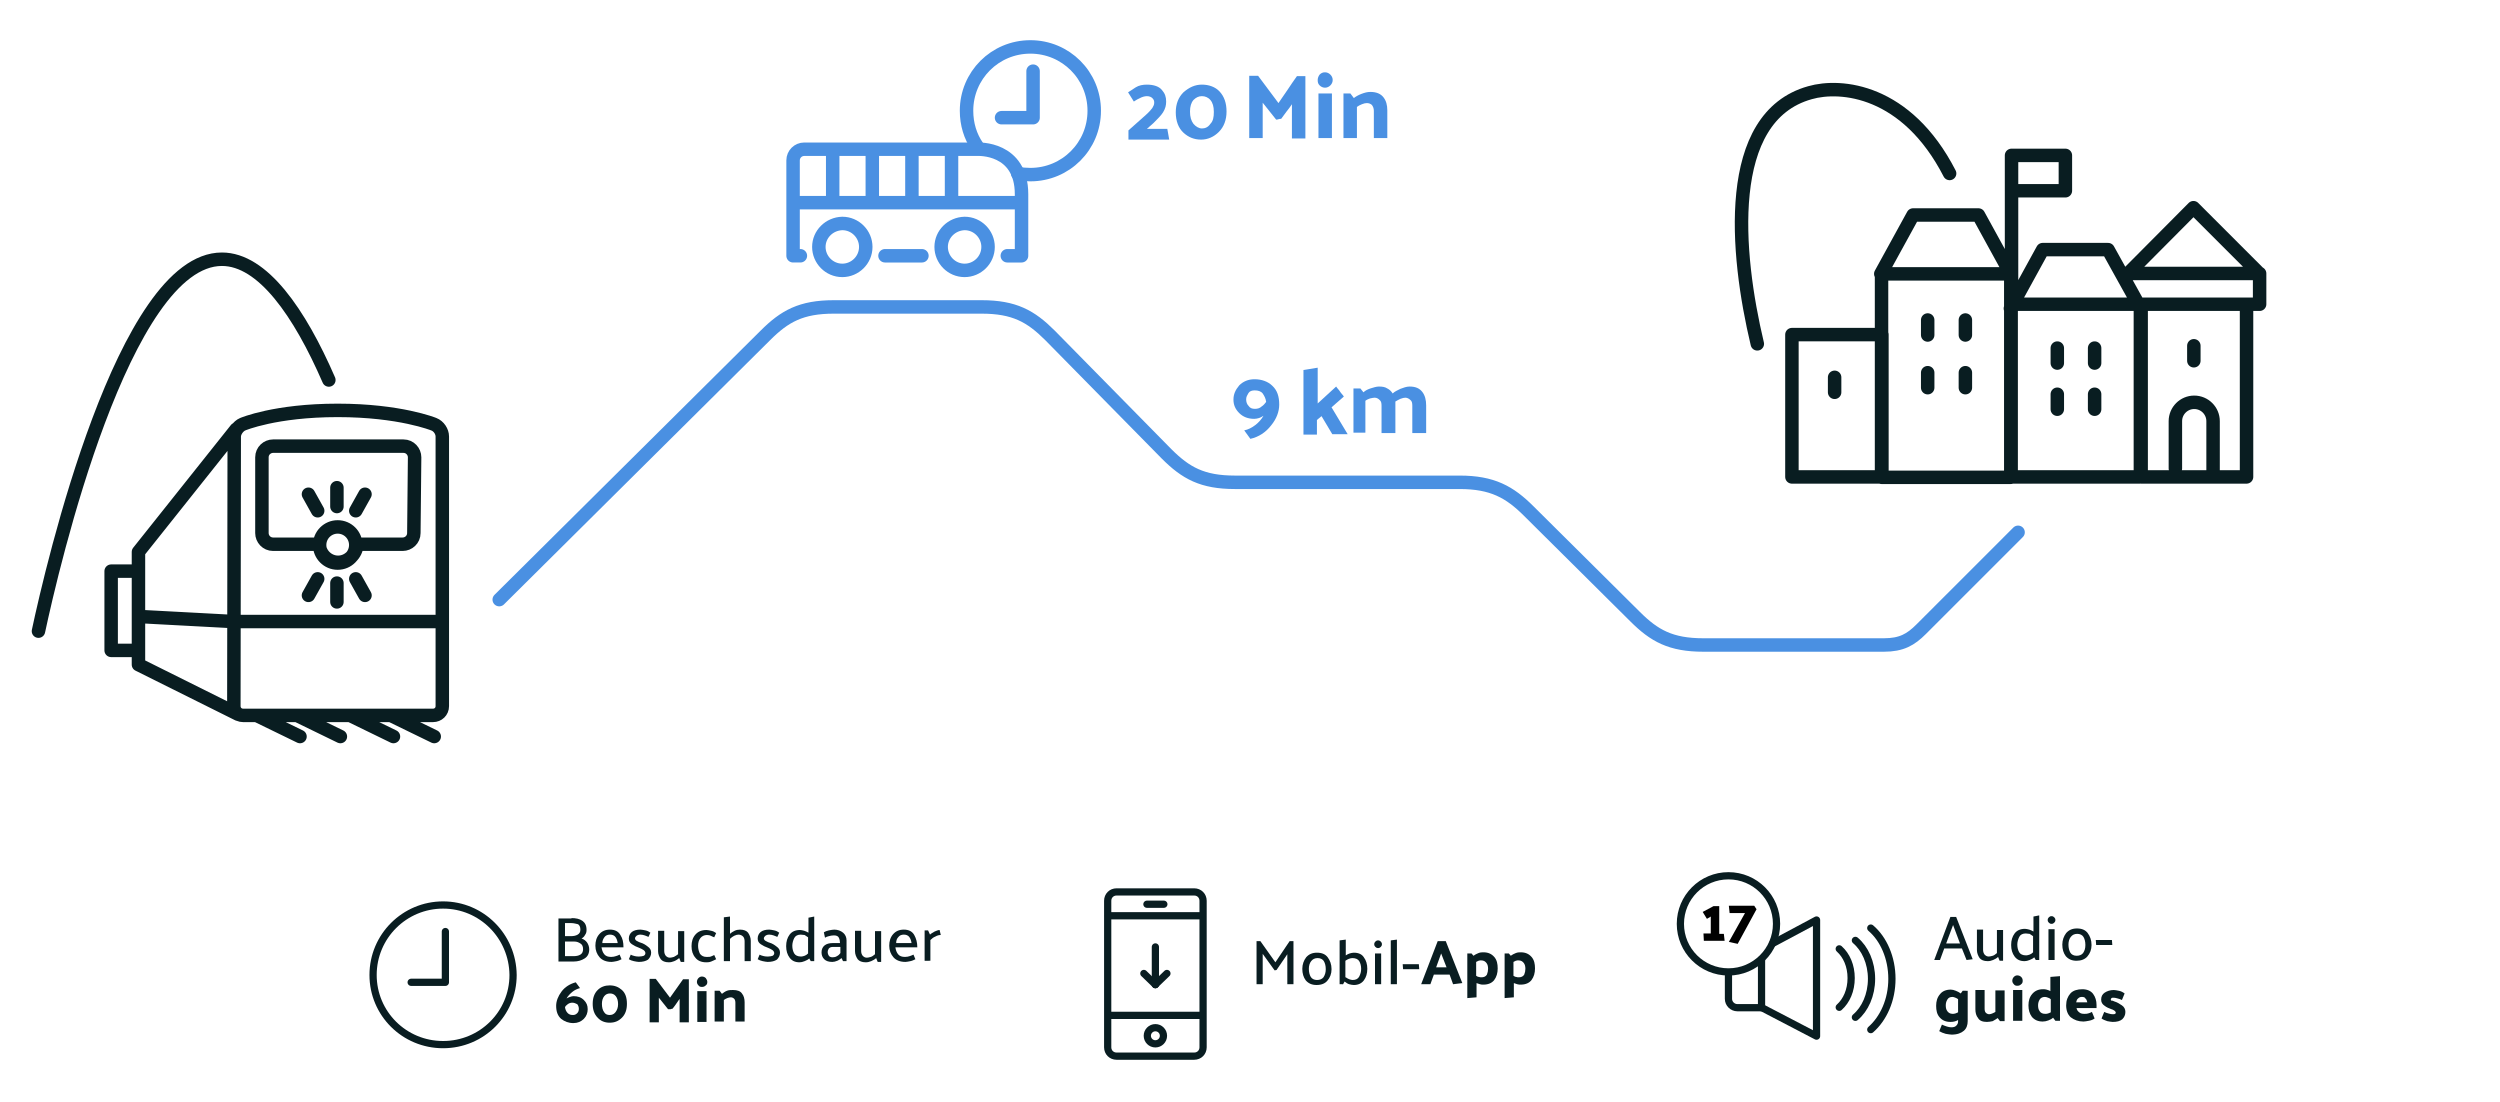 <?xml version="1.0" encoding="utf-8"?>
<!-- Generator: Adobe Illustrator 16.0.0, SVG Export Plug-In . SVG Version: 6.00 Build 0)  -->
<!DOCTYPE svg PUBLIC "-//W3C//DTD SVG 1.1//EN" "http://www.w3.org/Graphics/SVG/1.1/DTD/svg11.dtd">
<svg version="1.1" id="Layer_1" xmlns="http://www.w3.org/2000/svg" xmlns:xlink="http://www.w3.org/1999/xlink" x="0px" y="0px"
	 width="650px" height="286.5px" viewBox="585.1 1094.5 650 286.5" style="enable-background:new 585.1 1094.5 650 286.5;"
	 xml:space="preserve">
<style type="text/css">
<![CDATA[
	.st0{fill:#4A90E2;}
	.st1{fill:none;stroke:#4A90E2;stroke-width:3.5;stroke-linecap:round;stroke-linejoin:round;stroke-miterlimit:10;}
	.st2{enable-background:new    ;}
	.st3{fill:none;stroke:#4A90E2;stroke-width:3.5;stroke-linecap:round;stroke-miterlimit:10;}
	.st4{fill:none;stroke:#4A90E2;stroke-width:3;stroke-linecap:round;stroke-linejoin:round;stroke-miterlimit:10;}
	.st5{fill:none;stroke:#091D21;stroke-width:3.5;stroke-linecap:round;stroke-linejoin:round;stroke-miterlimit:10;}
	.st6{fill:none;stroke:#091D21;stroke-width:3;stroke-linecap:round;stroke-linejoin:round;stroke-miterlimit:10;}
	.st7{fill:#091D21;}
	.st8{fill:none;stroke:#4A90E2;stroke-width:3;stroke-linecap:round;stroke-miterlimit:10;}
	.st9{fill:none;stroke:#091D21;stroke-width:1.88;stroke-linecap:round;stroke-linejoin:round;stroke-miterlimit:10;}
]]>
</style>
<g>
	<g>
		<path class="st1" d="M849.7,1139.6c1,0.2,2.2,0.3,3.3,0.3c9.2,0,16.6-7.4,16.6-16.6c0-9.2-7.4-16.6-16.6-16.6
			c-9.2,0-16.6,7.4-16.6,16.6c0,3.5,1,6.7,2.8,9.3"/>
		<polyline class="st1" points="845.5,1125.1 853.7,1125.1 853.7,1113 		"/>
	</g>
</g>
<path class="st5" d="M1169.2,1218.5h-27.4v-44.9h27.4V1218.5z M1141.6,1173.6h-33.6v44.9h33.6V1173.6z M1107.9,1165.7h-33.6v52.9
	h33.6V1165.7z M1074.4,1181.5h-23.4v37h23.4V1181.5z M1139.4,1173.6h33.2v-8h-33.2 M1172.6,1165.7l-17.2-17.2l-17.1,17.2
	 M1107.9,1165.7l-8.4-15.3h-17l-8.4,15.3 M1141.3,1174l-8.1-14.6h-17l-8.4,15.3 M1155.5,1184.4v3.9 M1120,1185v3.9 M1062.1,1192.6
	v3.9 M1129.7,1185v3.9 M1120,1197v3.9 M1129.7,1197v3.9 M1086.3,1177.7v3.9 M1096.1,1177.7v3.9 M1086.3,1191.4v3.9 M1096.1,1191.4
	v3.9 M1160.5,1216.9v-12.9c0-2.7-2.2-4.9-4.9-4.9c-2.7,0-4.9,2.2-4.9,4.9v12.3 M1108.1,1174.8v-39.9 M1122.1,1134.9h-14v9.2h14
	V1134.9z M1092,1139.6c-11.2-21.8-28.3-23.3-36.3-21c-22.6,6.3-19.3,41.8-13.7,65.3"/>
<g>
	<path class="st5" d="M692.7,1233.1c0,1.7-1.4,2.9-2.9,2.9h-11.9c-0.1,2.6-2.3,4.7-4.9,4.7c-2.6,0-4.8-2.1-4.9-4.7h-12
		c-1.7,0-2.9-1.4-2.9-2.9v-19.7c0-1.7,1.4-2.9,2.9-2.9h33.9c1.7,0,2.9,1.4,2.9,2.9L692.7,1233.1L692.7,1233.1z M620.5,1243h-6.5
		v20.6h6.5 M621.1,1238v29.3l25.9,12.9 M645.8,1256.1l-24.3-1.3 M645.9,1278.1c0,1.3,1,2.4,2.4,2.4h49.4c1.3,0,2.4-1,2.4-2.4V1208
		c0-1.3-0.9-2.7-2.2-3.2c0,0-8.8-3.6-25-3.6c-16.3,0-24.7,3.6-24.7,3.6c-1.2,0.5-2.2,2-2.2,3.2L645.9,1278.1L645.9,1278.1z
		 M699.8,1256.1h-53.3 M672.9,1231.5c-2.6,0-4.7,2.1-4.7,4.7s2.1,4.7,4.7,4.7s4.7-2.1,4.7-4.7S675.5,1231.5,672.9,1231.5z
		 M672.7,1226.2v-4.9 M677.6,1227.3l2.4-4.3 M667.7,1227.3l-2.4-4.3 M672.7,1246.1v4.9 M677.6,1245l2.4,4.3 M667.7,1245l-2.4,4.3
		 M621.1,1238l25.4-31.9 M651.8,1280.5l11.3,5.5 M662.3,1280.5l11.3,5.5 M676.1,1280.5l11.3,5.5 M686.7,1280.5l11.3,5.5"/>
	<path class="st5" d="M670.6,1193.3c-7.6-17.5-17.2-31.4-27.8-31.4c-25.5,0-44.1,79.8-47.7,96.7"/>
</g>
<g>
	<path class="st0" d="M888.3,1120.9c0,1-0.2,1.8-0.8,2.8c-0.5,0.8-1.4,1.7-2.5,2.8l-1.7,1.5h5.3l0.5,2.8h-10.6v-2.4l4.5-4
		c0.8-0.7,1.4-1.4,1.7-1.8c0.3-0.5,0.5-0.9,0.5-1.4c0-0.5-0.1-0.8-0.5-1.2c-0.3-0.3-0.8-0.5-1.4-0.5c-0.6,0-1.3,0.2-2,0.6
		c-0.7,0.3-1.2,0.7-1.4,0.8l-1.5-2.4c0.5-0.3,1.2-0.8,2-1.3c0.8-0.5,1.8-0.7,2.9-0.7c1.8,0,3.2,0.5,3.9,1.4
		C888,1118.8,888.3,1119.7,888.3,1120.9z"/>
	<path class="st0" d="M897.6,1116.5c1.8,0,3.5,0.6,4.6,1.8c1.2,1.3,1.8,3,1.8,5.2c0,2.2-0.7,4-2,5.3s-2.9,2-4.6,2
		c-1.8,0-3.3-0.6-4.6-1.8s-2-3-2-5.3c0-2.2,0.7-3.9,2-5.2C894.3,1117.2,895.8,1116.5,897.6,1116.5z M897.6,1127.9
		c0.8,0,1.6-0.3,2.2-1.2c0.7-0.7,0.9-1.7,0.9-3.1s-0.3-2.4-0.9-3.1c-0.6-0.7-1.4-1-2.2-1s-1.5,0.3-2.2,1c-0.6,0.7-0.9,1.7-0.9,3
		c0,1.4,0.3,2.4,0.9,3.2C896,1127.4,896.8,1127.9,897.6,1127.9z"/>
</g>
<path class="st1" d="M815.2,1161h9.6 M791.3,1147.2h59.4 M829.8,1158.7c0,3.3,2.7,6.1,6.1,6.1c3.3,0,6.1-2.7,6.1-6.1
	c0-3.3-2.7-6.1-6.1-6.1C832.5,1152.7,829.8,1155.4,829.8,1158.7 M829.8,1158.7c0,3.3,2.7,6.1,6.1,6.1c3.3,0,6.1-2.7,6.1-6.1
	c0-3.3-2.7-6.1-6.1-6.1C832.5,1152.7,829.8,1155.4,829.8,1158.7z M798,1158.7c0,3.3,2.7,6.1,6.1,6.1c3.3,0,6.1-2.7,6.1-6.1
	c0-3.3-2.7-6.1-6.1-6.1C800.7,1152.7,798,1155.4,798,1158.7 M798,1158.7c0,3.3,2.7,6.1,6.1,6.1c3.3,0,6.1-2.7,6.1-6.1
	c0-3.3-2.7-6.1-6.1-6.1C800.7,1152.7,798,1155.4,798,1158.7z M801.6,1146.8v-13.5 M811.9,1146.8v-13.5 M822.2,1146.8v-13.5
	 M832.5,1146.8v-13.5 M847,1161h3.7v-16c0-12.3-11.4-11.7-11.4-11.7h-44.9h-0.2c-1.6,0-2.9,1.3-2.9,2.9l0,0v24.8h1.9"/>
<path class="st3" d="M1109.8,1232.9l-25.2,25.2c-2.7,2.7-5.1,4.1-9.7,4.1H1028c-8.5,0-12.8-2.4-17.8-7.4l-27.6-27.4
	c-5-5-9.5-7.5-18-7.5H964h-57.8c-8.5,0-12.8-2.4-17.8-7.4l-30.3-30.8c-5-5-9.3-7.4-17.8-7.4h-38.4c-8.5,0-12.8,2.4-17.8,7.4
	l-69.2,68.7"/>
<g>
	<path class="st0" d="M908.6,1206.4c1-0.2,2-0.7,2.9-1.4c0.9-0.7,1.6-1.5,2.1-2.4c-0.3,0.2-0.8,0.5-1.2,0.6
		c-0.3,0.1-0.8,0.2-1.2,0.2c-1.6,0-2.9-0.5-3.9-1.5c-1-1-1.5-2.1-1.5-3.5c0-1.4,0.5-2.5,1.5-3.7c1-1,2.3-1.6,4-1.6
		c1.8,0,3.5,0.6,4.6,1.7c1.3,1.2,1.8,2.8,1.8,4.9c0,1.8-0.7,3.7-2.1,5.4c-1.4,1.8-3.2,3-5.4,3.5L908.6,1206.4z M911.4,1200.8
		c0.7,0,1.3-0.2,1.7-0.6c0.5-0.3,0.9-0.8,1.2-1.2c-0.1-0.9-0.5-1.6-0.9-2.2c-0.5-0.6-1.2-0.8-2.1-0.8c-0.7,0-1.3,0.2-1.6,0.7
		c-0.3,0.5-0.6,1-0.6,1.6c0,0.7,0.2,1.3,0.6,1.7C910.1,1200.6,910.6,1200.8,911.4,1200.8z"/>
	<path class="st0" d="M927.7,1190.1v9.3l4.8-4.4c0.3,0.5,0.7,0.8,1,1.3c0.3,0.5,0.7,0.8,1,1.3l-3.2,2.8c0.7,1.2,1.4,2.3,2.1,3.5
		c0.7,1.2,1.4,2.3,2.1,3.5h-4l-2.8-4.7c-0.2,0.1-0.3,0.3-0.6,0.5c-0.2,0.1-0.3,0.3-0.6,0.5v3.8H924v-16.8L927.7,1190.1z"/>
	<path class="st0" d="M951.6,1195c1.6,0,2.6,0.5,3.3,1.4c0.7,0.9,1,2.1,1,3.5v7.2h-3.6v-7.1c0-0.7-0.1-1.2-0.5-1.5
		c-0.3-0.3-0.8-0.6-1.3-0.6c-0.3,0-0.8,0.1-1.3,0.3c-0.5,0.2-0.9,0.5-1.3,0.7c0,0.1,0,0.2,0,0.5s0,0.2,0,0.5v7.2h-3.6v-7.1
		c0-0.7-0.1-1.2-0.5-1.5c-0.3-0.3-0.7-0.6-1.3-0.6c-0.3,0-0.7,0.1-1.2,0.2c-0.3,0.1-0.8,0.3-1.2,0.6v8.3H937v-11.5h1.8l0.8,1
		c0.5-0.5,1.2-0.8,1.8-1c0.7-0.2,1.5-0.5,2.2-0.5c0.9,0,1.6,0.1,2.2,0.5c0.6,0.3,1,0.7,1.4,1.3c0.5-0.5,1.2-0.8,2-1.2
		C950,1195.3,950.8,1195,951.6,1195z"/>
</g>
<g>
	<g>
		<g>
			<path class="st9" d="M1034.5,1347.4v6.8c0,1.3,1.1,2.3,2.3,2.3h6.4l14.2,7.4v-30.2l-11.4,6.1"/>
			<line class="st9" x1="1043.1" y1="1344.1" x2="1043.1" y2="1356.5"/>
		</g>
		<path class="st9" d="M1071.5,1362.2c3.3-2.9,5.5-7.7,5.5-13.2l0,0c0-5.5-2.2-10.4-5.5-13.2"/>
		<path class="st9" d="M1067.5,1359c2.5-2.1,4.2-5.8,4.2-10l0,0c0-4.2-1.7-7.9-4.2-10"/>
		<path class="st9" d="M1063.3,1356.4c1.9-1.7,3.1-4.4,3.1-7.6l0,0c0-3.2-1.2-5.9-3.1-7.6"/>
	</g>
	<circle class="st9" cx="1034.5" cy="1334.7" r="12.5"/>
	<g>
		<path d="M1028,1337.2h1.9v-4.4l-1,0.6l-1.1-1.8l2.8-1.5h1.5v7.2h1.2c0,0.3,0.1,0.6,0.1,0.9c0,0.3,0.1,0.5,0.1,0.9h-5.4
			L1028,1337.2z"/>
		<path d="M1034.6,1339.4l4.2-7.5h-4l-0.2-1.9h6.6l0.6,0.9l-4.9,9L1034.6,1339.4z"/>
	</g>
	<g>
		<g>
			<path class="st9" d="M700.3,1329.8c-10,0-18.2,8.1-18.2,18.2c0,10,8.1,18.1,18.2,18.1s18.2-8.1,18.2-18.1
				C718.4,1337.9,710.3,1329.8,700.3,1329.8z"/>
			<polyline class="st9" points="692,1349.9 700.9,1349.9 700.9,1336.7 			"/>
		</g>
	</g>
	<g>
		<path class="st9" d="M875.4,1326.4c-1.3,0-2.3,1-2.3,2.3v38.1c0,1.3,1,2.3,2.3,2.3h20.2c1.3,0,2.3-1,2.3-2.3v-38.1
			c0-1.3-1-2.3-2.3-2.3H875.4z"/>
		<line class="st9" x1="873.3" y1="1332.6" x2="897.7" y2="1332.6"/>
		<line class="st9" x1="883.3" y1="1329.6" x2="887.7" y2="1329.6"/>
		<line class="st9" x1="873.4" y1="1358.5" x2="897.6" y2="1358.5"/>
		<circle class="st9" cx="885.5" cy="1363.8" r="2.1"/>
		<g>
			<line class="st9" x1="885.5" y1="1340.7" x2="885.5" y2="1350.5"/>
			<line class="st9" x1="888.5" y1="1347.6" x2="885.5" y2="1350.5"/>
			<line class="st9" x1="882.5" y1="1347.6" x2="885.5" y2="1350.5"/>
		</g>
	</g>
	<g>
		<g class="st2">
			<path class="st7" d="M733.7,1333.2c1.1,0,2.1,0.2,2.8,0.7s1.1,1.2,1.1,2.4c0,0.5-0.1,0.9-0.4,1.3c-0.2,0.4-0.5,0.7-0.9,0.9
				c0.6,0.2,1.1,0.6,1.4,1s0.6,1.1,0.6,1.8c0,1.1-0.4,1.9-1.2,2.4c-0.8,0.5-1.7,0.8-2.9,0.8h-3.9v-11.2H733.7z M733.6,1334.5H732
				v3.4h1.5c0.7,0,1.3-0.1,1.8-0.4c0.5-0.3,0.7-0.7,0.7-1.3c0-0.7-0.2-1.1-0.6-1.4C734.9,1334.7,734.3,1334.5,733.6,1334.5z
				 M734.4,1339.3H732v3.8h2.2c0.7,0,1.3-0.1,1.8-0.4c0.5-0.3,0.7-0.8,0.7-1.4c0-0.7-0.2-1.2-0.7-1.5S735.1,1339.3,734.4,1339.3z"/>
			<path class="st7" d="M747.2,1340.8h-5.7c0.1,0.7,0.3,1.3,0.7,1.8c0.4,0.5,1,0.7,1.8,0.7c0.5,0,0.9-0.1,1.2-0.2s0.7-0.2,1-0.4
				l0.5,1.2c-0.4,0.2-0.8,0.4-1.3,0.5c-0.5,0.1-1,0.2-1.3,0.2c-1.3,0-2.4-0.4-3.1-1.2s-1.1-1.8-1.1-3c0-1.2,0.3-2.2,1-3
				c0.7-0.8,1.6-1.2,2.8-1.2c1.3,0,2.2,0.5,2.7,1.4C747,1338.5,747.2,1339.5,747.2,1340.8z M745.7,1339.7c-0.1-0.7-0.3-1.2-0.6-1.6
				c-0.3-0.4-0.8-0.6-1.4-0.6c-0.6,0-1.1,0.2-1.4,0.6s-0.6,0.9-0.6,1.6H745.7z"/>
			<path class="st7" d="M753.7,1338.1c-0.3-0.1-0.6-0.3-1-0.4c-0.3-0.1-0.7-0.2-1.1-0.2c-0.4,0-0.7,0.1-1,0.3
				c-0.2,0.2-0.4,0.4-0.4,0.7c0,0.2,0.2,0.5,0.4,0.6s0.7,0.4,1.1,0.5c0.7,0.2,1.3,0.6,1.8,1c0.6,0.4,0.9,0.9,0.9,1.6
				c0,0.7-0.3,1.3-0.8,1.8c-0.6,0.4-1.4,0.6-2.4,0.6c-0.3,0-0.8-0.1-1.3-0.2c-0.5-0.1-1-0.3-1.3-0.5l0.5-1.2
				c0.3,0.2,0.7,0.3,1.1,0.4c0.4,0.1,0.7,0.1,1.1,0.1c0.5,0,0.9-0.1,1.2-0.2c0.3-0.2,0.4-0.4,0.4-0.7c0-0.3-0.2-0.6-0.5-0.8
				c-0.3-0.2-0.7-0.4-1.2-0.6c-0.6-0.2-1.2-0.5-1.8-0.9c-0.6-0.4-0.8-0.9-0.8-1.5c0-0.7,0.3-1.3,0.8-1.7c0.5-0.4,1.3-0.6,2.2-0.6
				c0.3,0,0.8,0.1,1.3,0.2c0.5,0.1,0.9,0.3,1.3,0.6L753.7,1338.1z"/>
			<path class="st7" d="M761.7,1343.6c-0.4,0.3-0.8,0.6-1.3,0.8s-0.9,0.3-1.4,0.3c-1,0-1.7-0.3-2.1-0.8c-0.4-0.6-0.7-1.3-0.7-2.1
				v-5.3h1.6v5.2c0,0.5,0.1,0.9,0.4,1.3c0.3,0.3,0.6,0.5,1.1,0.5c0.3,0,0.6-0.1,1-0.2c0.4-0.2,0.7-0.4,1.1-0.7v-6h1.6v8h-0.9
				L761.7,1343.6z"/>
			<path class="st7" d="M768.9,1337.6c-0.7,0-1.3,0.3-1.7,0.8c-0.4,0.5-0.6,1.2-0.6,2c0,0.8,0.2,1.5,0.5,2.1
				c0.4,0.5,0.9,0.8,1.7,0.8c0.5,0,0.9,0,1.1-0.1s0.6-0.2,0.9-0.4l0.5,1.1c-0.4,0.2-0.8,0.4-1.3,0.6s-0.9,0.2-1.3,0.2
				c-1.2,0-2.2-0.4-2.8-1.2c-0.7-0.8-1-1.8-1-3c0-1.2,0.3-2.2,1-3s1.6-1.2,2.9-1.2c0.3,0,0.7,0.1,1.2,0.2c0.5,0.1,0.9,0.3,1.3,0.6
				l-0.5,1.1c-0.3-0.1-0.7-0.3-0.9-0.4S769.4,1337.6,768.9,1337.6z"/>
			<path class="st7" d="M774.9,1337.3c0.3-0.3,0.8-0.6,1.2-0.8s0.9-0.3,1.4-0.3c1,0,1.7,0.3,2.1,0.8c0.4,0.6,0.7,1.3,0.7,2.1v5.3
				h-1.6v-5.1c0-0.5-0.1-1-0.4-1.3c-0.3-0.3-0.7-0.5-1.2-0.5c-0.3,0-0.7,0.1-1.1,0.3c-0.4,0.2-0.8,0.5-1.1,0.8v5.8h-1.6V1333
				l1.6-0.2V1337.3z"/>
			<path class="st7" d="M787.2,1338.1c-0.3-0.1-0.6-0.3-1-0.4c-0.3-0.1-0.7-0.2-1.1-0.2c-0.4,0-0.7,0.1-1,0.3
				c-0.2,0.2-0.4,0.4-0.4,0.7c0,0.2,0.2,0.5,0.4,0.6s0.7,0.4,1.1,0.5c0.7,0.2,1.3,0.6,1.8,1c0.6,0.4,0.9,0.9,0.9,1.6
				c0,0.7-0.3,1.3-0.8,1.8c-0.6,0.4-1.4,0.6-2.4,0.6c-0.3,0-0.8-0.1-1.3-0.2c-0.5-0.1-1-0.3-1.3-0.5l0.5-1.2
				c0.3,0.2,0.7,0.3,1.1,0.4c0.4,0.1,0.7,0.1,1.1,0.1c0.5,0,0.9-0.1,1.2-0.2c0.3-0.2,0.4-0.4,0.4-0.7c0-0.3-0.2-0.6-0.5-0.8
				c-0.3-0.2-0.7-0.4-1.2-0.6c-0.6-0.2-1.2-0.5-1.8-0.9c-0.6-0.4-0.8-0.9-0.8-1.5c0-0.7,0.3-1.3,0.8-1.7c0.5-0.4,1.3-0.6,2.2-0.6
				c0.3,0,0.8,0.1,1.3,0.2c0.5,0.1,0.9,0.3,1.3,0.6L787.2,1338.1z"/>
			<path class="st7" d="M796.8,1332.8v11.6h-0.9l-0.4-0.7c-0.3,0.3-0.7,0.5-1.2,0.7c-0.5,0.2-0.9,0.3-1.3,0.3c-1.2,0-2-0.4-2.6-1.2
				c-0.6-0.8-0.9-1.8-0.9-3c0-1.2,0.3-2.2,0.9-3c0.6-0.8,1.5-1.2,2.7-1.2c0.3,0,0.7,0.1,1.1,0.2c0.4,0.1,0.7,0.3,1.1,0.5v-3.9
				L796.8,1332.8z M793.3,1337.5c-0.8,0-1.4,0.3-1.7,0.9c-0.3,0.6-0.5,1.3-0.5,2c0,0.8,0.2,1.5,0.5,2s0.9,0.8,1.8,0.8
				c0.3,0,0.6-0.1,0.9-0.2c0.3-0.1,0.6-0.3,0.9-0.6v-4.2c-0.3-0.2-0.6-0.4-0.9-0.6C793.9,1337.6,793.6,1337.5,793.3,1337.5z"/>
			<path class="st7" d="M799.3,1336.9c0.3-0.2,0.8-0.4,1.3-0.5c0.6-0.1,1-0.2,1.4-0.2c0.9,0,1.7,0.3,2.3,0.8c0.6,0.5,0.9,1.2,0.9,2
				v5.4h-0.9c-0.1-0.1-0.1-0.2-0.2-0.4c-0.1-0.1-0.1-0.3-0.2-0.4c-0.3,0.2-0.6,0.5-1.1,0.7s-0.9,0.3-1.3,0.3c-0.9,0-1.6-0.2-2.1-0.7
				c-0.5-0.5-0.7-1.1-0.7-1.8c0-0.8,0.3-1.4,0.8-1.8c0.5-0.4,1.2-0.6,2.1-0.6h1.9c0-0.5-0.1-1-0.3-1.4c-0.2-0.4-0.6-0.6-1.3-0.6
				c-0.5,0-0.9,0.1-1.3,0.2c-0.4,0.1-0.7,0.2-1,0.4L799.3,1336.9z M800.3,1342.1c0,0.3,0.1,0.6,0.3,0.9c0.2,0.3,0.6,0.4,1,0.4
				c0.4,0,0.8-0.1,1.1-0.3c0.4-0.2,0.7-0.5,0.9-0.8v-1.6h-1.9c-0.5,0-0.8,0.1-1.1,0.4C800.4,1341.4,800.3,1341.7,800.3,1342.1z"/>
			<path class="st7" d="M812.9,1343.6c-0.3,0.3-0.8,0.6-1.3,0.8s-0.9,0.3-1.4,0.3c-1,0-1.7-0.3-2.1-0.8c-0.4-0.6-0.7-1.3-0.7-2.1
				v-5.3h1.6v5.2c0,0.5,0.1,0.9,0.4,1.3c0.3,0.3,0.6,0.5,1.1,0.5c0.3,0,0.6-0.1,1-0.2s0.7-0.4,1.1-0.7v-6h1.6v8h-0.9L812.9,1343.6z"
				/>
			<path class="st7" d="M823.6,1340.8h-5.7c0.1,0.7,0.3,1.3,0.7,1.8s1,0.7,1.8,0.7c0.5,0,0.9-0.1,1.2-0.2c0.3-0.1,0.6-0.2,1-0.4
				l0.5,1.2c-0.4,0.2-0.8,0.4-1.3,0.5s-1,0.2-1.3,0.2c-1.3,0-2.4-0.4-3.1-1.2s-1.1-1.8-1.1-3c0-1.2,0.3-2.2,1-3
				c0.7-0.8,1.6-1.2,2.8-1.2c1.3,0,2.2,0.5,2.7,1.4C823.3,1338.5,823.6,1339.5,823.6,1340.8z M822.1,1339.7
				c-0.1-0.7-0.3-1.2-0.6-1.6c-0.3-0.4-0.8-0.6-1.4-0.6c-0.6,0-1.1,0.2-1.4,0.6c-0.4,0.4-0.6,0.9-0.6,1.6H822.1z"/>
			<path class="st7" d="M825.5,1344.4v-8h0.9l0.5,1.1c0.3-0.3,0.7-0.5,1.2-0.8c0.5-0.2,0.9-0.4,1.3-0.4l0.3,1.3
				c-0.4,0-0.9,0.1-1.4,0.4c-0.5,0.2-0.9,0.5-1.3,0.9v5.4H825.5z"/>
			<path class="st7" d="M735.9,1351.4c-0.7,0.2-1.4,0.5-2,1s-1.1,1-1.5,1.7c0.3-0.2,0.6-0.3,0.9-0.4c0.3-0.1,0.6-0.2,0.9-0.2
				c1.1,0,2,0.3,2.7,1c0.7,0.7,1,1.4,1,2.4c0,0.9-0.3,1.8-1,2.5s-1.6,1.1-2.7,1.1c-1.3,0-2.3-0.4-3.2-1.1c-0.9-0.8-1.3-1.9-1.3-3.4
				c0-1.2,0.5-2.5,1.4-3.7s2.2-2,3.7-2.4L735.9,1351.4z M733.9,1355.2c-0.4,0-0.8,0.1-1.2,0.4c-0.4,0.3-0.6,0.5-0.7,0.8
				c0.1,0.6,0.3,1.1,0.7,1.5s0.8,0.5,1.4,0.5c0.5,0,0.8-0.2,1.1-0.5c0.3-0.3,0.4-0.7,0.4-1.1c0-0.4-0.1-0.8-0.4-1.2
				C734.8,1355.4,734.4,1355.2,733.9,1355.2z"/>
			<path class="st7" d="M743.6,1350.7c1.3,0,2.3,0.4,3.2,1.2c0.9,0.8,1.3,2,1.3,3.6c0,1.5-0.4,2.7-1.3,3.6c-0.9,0.9-1.9,1.3-3.2,1.3
				c-1.2,0-2.3-0.4-3.1-1.3c-0.9-0.9-1.3-2.1-1.3-3.6c0-1.5,0.4-2.7,1.3-3.6C741.3,1351.1,742.4,1350.7,743.6,1350.7z M743.6,1358.4
				c0.6,0,1.1-0.2,1.5-0.7c0.4-0.5,0.7-1.2,0.7-2.1c0-0.9-0.2-1.6-0.6-2.1c-0.4-0.5-0.9-0.7-1.5-0.7c-0.6,0-1.1,0.2-1.5,0.7
				s-0.6,1.2-0.6,2c0,0.9,0.2,1.7,0.6,2.2C742.5,1358.2,743,1358.4,743.6,1358.4z"/>
			<path class="st7" d="M758.8,1356.9l-2.4-3v6.4H754V1349h1.6l3.7,4.9c0.6-0.8,1.1-1.6,1.7-2.4s1.1-1.6,1.7-2.4h1.5v11.2h-2.4v-6.1
				c-0.3,0.4-0.6,0.9-0.9,1.3c-0.3,0.4-0.6,0.9-1,1.3c-0.2,0-0.3,0-0.5,0.1C759.1,1356.9,759,1356.9,758.8,1356.9z"/>
			<path class="st7" d="M769,1349.8c0,0.4-0.1,0.7-0.4,0.9c-0.3,0.3-0.6,0.4-1,0.4s-0.7-0.1-0.9-0.4c-0.3-0.3-0.4-0.6-0.4-0.9
				s0.1-0.7,0.4-1c0.3-0.3,0.6-0.4,0.9-0.4s0.7,0.1,1,0.4C768.8,1349.1,769,1349.4,769,1349.8z M768.8,1352.2v8h-2.4v-8H768.8z"/>
			<path class="st7" d="M775.7,1351.9c1.1,0,1.9,0.3,2.3,0.9c0.5,0.6,0.7,1.4,0.7,2.3v5h-2.4v-4.9c0-0.4-0.1-0.8-0.3-1
				c-0.2-0.2-0.5-0.4-0.9-0.4c-0.3,0-0.6,0.1-0.9,0.2c-0.3,0.1-0.6,0.3-0.9,0.5v5.6h-2.4v-8h1.3l0.6,0.8c0.4-0.3,0.8-0.6,1.3-0.8
				S775.2,1351.9,775.7,1351.9z"/>
		</g>
	</g>
	<g>
		<g class="st2">
			<path class="st7" d="M916.5,1346.8l-3.1-4.3v7.9h-1.6v-11.2h1l3.9,5.5l3.7-5.5h1v11.2h-1.6v-7.8l-2.8,4.1L916.5,1346.8z"/>
			<path class="st7" d="M927.4,1350.6c-1.2,0-2.1-0.4-2.8-1.2c-0.6-0.8-0.9-1.8-0.9-3c0-1.2,0.4-2.2,1-3c0.7-0.8,1.6-1.2,2.8-1.2
				c1.3,0,2.2,0.4,2.8,1.2c0.6,0.8,1,1.8,1,3.1c0,1.2-0.4,2.2-1.1,3C929.6,1350.2,928.7,1350.6,927.4,1350.6z M929.8,1346.5
				c0-0.9-0.2-1.6-0.5-2.1c-0.3-0.5-0.9-0.8-1.6-0.8c-0.8,0-1.3,0.3-1.7,0.8c-0.4,0.5-0.6,1.2-0.6,2c0,0.9,0.2,1.6,0.5,2.1
				c0.3,0.5,0.9,0.8,1.6,0.8c0.7,0,1.3-0.2,1.7-0.7C929.6,1348,929.8,1347.3,929.8,1346.5z"/>
			<path class="st7" d="M933.4,1350.4V1339l1.6-0.2v4.1c0.3-0.2,0.7-0.4,1-0.5c0.4-0.1,0.7-0.2,1.1-0.2c1.2,0,2.1,0.4,2.6,1.2
				c0.6,0.8,0.9,1.8,0.9,3c0,1.2-0.3,2.2-0.9,3s-1.5,1.2-2.6,1.2c-0.4,0-0.8-0.1-1.2-0.2s-0.8-0.4-1.2-0.7l-0.4,0.7H933.4z
				 M935,1348.6c0.3,0.2,0.6,0.4,0.9,0.5s0.6,0.2,0.9,0.2c0.8,0,1.4-0.3,1.7-0.9c0.3-0.6,0.5-1.2,0.5-2c0-0.8-0.2-1.5-0.5-2
				s-0.9-0.8-1.8-0.8c-0.3,0-0.6,0.1-0.9,0.2s-0.6,0.3-0.9,0.5V1348.6z"/>
			<path class="st7" d="M943.4,1341c-0.3,0-0.5-0.1-0.7-0.3c-0.2-0.2-0.3-0.4-0.3-0.7c0-0.3,0.1-0.5,0.3-0.7
				c0.2-0.2,0.4-0.3,0.7-0.3c0.3,0,0.5,0.1,0.7,0.3c0.2,0.2,0.3,0.4,0.3,0.7s-0.1,0.5-0.3,0.7S943.7,1341,943.4,1341z M942.6,1350.4
				v-8h1.6v8H942.6z"/>
			<path class="st7" d="M946.7,1350.4V1339l1.6-0.2v11.6H946.7z"/>
			<path class="st7" d="M954.1,1346.5h-4.2l-0.1-1.3h4.2L954.1,1346.5z"/>
			<path class="st7" d="M961,1339.2l4.3,10.9l-2.4,0.3l-0.9-2.5h-4.1l-0.9,2.5h-2.4l4.3-11.2H961z M959.8,1342.4l-1.3,3.6h2.7
				L959.8,1342.4z"/>
			<path class="st7" d="M966.5,1342.4h1.2l0.5,0.6c0.4-0.3,0.8-0.5,1.3-0.7c0.5-0.2,0.9-0.2,1.3-0.2c1.2,0,2.1,0.4,2.8,1.2
				s0.9,1.8,0.9,3c0,1.2-0.3,2.2-0.9,3s-1.6,1.2-2.8,1.2c-0.3,0-0.6,0-0.9-0.1c-0.3-0.1-0.6-0.2-0.9-0.3v3.7l-2.4,0.2V1342.4z
				 M972,1346.4c0-0.6-0.1-1.1-0.4-1.5c-0.3-0.4-0.7-0.7-1.4-0.7c-0.2,0-0.4,0-0.7,0.1c-0.2,0.1-0.4,0.2-0.6,0.3v3.6
				c0.2,0.1,0.4,0.3,0.7,0.3c0.2,0.1,0.5,0.1,0.7,0.1c0.6,0,1.1-0.2,1.4-0.7C971.9,1347.4,972,1346.9,972,1346.4z"/>
			<path class="st7" d="M976.2,1342.4h1.2l0.5,0.6c0.4-0.3,0.8-0.5,1.3-0.7c0.5-0.2,0.9-0.2,1.3-0.2c1.2,0,2.1,0.4,2.8,1.2
				s0.9,1.8,0.9,3c0,1.2-0.3,2.2-0.9,3s-1.6,1.2-2.8,1.2c-0.3,0-0.6,0-0.9-0.1c-0.3-0.1-0.6-0.2-0.9-0.3v3.7l-2.4,0.2V1342.4z
				 M981.7,1346.4c0-0.6-0.1-1.1-0.4-1.5c-0.3-0.4-0.7-0.7-1.4-0.7c-0.2,0-0.4,0-0.7,0.1c-0.2,0.1-0.4,0.2-0.6,0.3v3.6
				c0.2,0.1,0.4,0.3,0.7,0.3c0.2,0.1,0.5,0.1,0.7,0.1c0.6,0,1.1-0.2,1.4-0.7C981.6,1347.4,981.7,1346.9,981.7,1346.4z"/>
		</g>
	</g>
	<g>
		<g class="st2">
			<path class="st7" d="M1093.7,1332.9l4.3,11l-1.6,0.2l-1.2-3h-4.6l-1.1,3h-1.5l4.2-11.2H1093.7z M1092.9,1335l-1.8,4.8h3.6
				L1092.9,1335z"/>
			<path class="st7" d="M1104.6,1343.3c-0.3,0.3-0.8,0.6-1.3,0.8s-0.9,0.3-1.4,0.3c-1,0-1.7-0.3-2.1-0.8c-0.4-0.6-0.7-1.3-0.7-2.1
				v-5.3h1.6v5.2c0,0.5,0.1,0.9,0.4,1.3c0.3,0.3,0.6,0.5,1.1,0.5c0.3,0,0.6-0.1,1-0.2s0.7-0.4,1.1-0.7v-6h1.6v8h-0.9L1104.6,1343.3z
				"/>
			<path class="st7" d="M1115.3,1332.5v11.6h-0.9l-0.4-0.7c-0.3,0.3-0.7,0.5-1.2,0.7c-0.5,0.2-0.9,0.3-1.3,0.3c-1.2,0-2-0.4-2.6-1.2
				c-0.6-0.8-0.9-1.8-0.9-3c0-1.2,0.3-2.2,0.9-3c0.6-0.8,1.5-1.2,2.7-1.2c0.3,0,0.7,0.1,1.1,0.2c0.4,0.1,0.7,0.3,1.1,0.5v-3.9
				L1115.3,1332.5z M1111.8,1337.2c-0.8,0-1.4,0.3-1.7,0.9c-0.3,0.6-0.5,1.3-0.5,2c0,0.8,0.2,1.5,0.5,2s0.9,0.8,1.8,0.8
				c0.3,0,0.6-0.1,0.9-0.2c0.3-0.1,0.6-0.3,0.9-0.6v-4.2c-0.3-0.2-0.6-0.4-0.9-0.6C1112.4,1337.3,1112.1,1337.2,1111.8,1337.2z"/>
			<path class="st7" d="M1118.5,1334.7c-0.3,0-0.5-0.1-0.7-0.3c-0.2-0.2-0.3-0.4-0.3-0.7c0-0.3,0.1-0.5,0.3-0.7
				c0.2-0.2,0.4-0.3,0.7-0.3c0.3,0,0.5,0.1,0.7,0.3c0.2,0.2,0.3,0.4,0.3,0.7s-0.1,0.5-0.3,0.7S1118.8,1334.7,1118.5,1334.7z
				 M1117.7,1344.1v-8h1.6v8H1117.7z"/>
			<path class="st7" d="M1125,1344.3c-1.2,0-2.1-0.4-2.8-1.2c-0.6-0.8-0.9-1.8-0.9-3c0-1.2,0.4-2.2,1-3c0.7-0.8,1.6-1.2,2.8-1.2
				c1.3,0,2.2,0.4,2.8,1.2c0.6,0.8,1,1.8,1,3.1c0,1.2-0.4,2.2-1.1,3C1127.2,1343.9,1126.2,1344.3,1125,1344.3z M1127.3,1340.2
				c0-0.9-0.2-1.6-0.5-2.1c-0.3-0.5-0.9-0.8-1.6-0.8c-0.8,0-1.3,0.3-1.7,0.8c-0.4,0.5-0.6,1.2-0.6,2c0,0.9,0.2,1.6,0.5,2.1
				c0.3,0.5,0.9,0.8,1.6,0.8c0.7,0,1.3-0.2,1.7-0.7C1127.1,1341.7,1127.3,1341.1,1127.3,1340.2z"/>
			<path class="st7" d="M1134.3,1340.2h-4.2l-0.1-1.3h4.2L1134.3,1340.2z"/>
			<path class="st7" d="M1096.7,1352v8c0,1-0.3,1.9-1,2.5c-0.7,0.6-1.7,1-3.2,1c-0.3,0-0.8-0.1-1.5-0.2c-0.7-0.2-1.2-0.4-1.7-0.7
				l0.7-1.7c0.5,0.2,0.9,0.4,1.3,0.5c0.4,0.1,0.7,0.2,1.1,0.2c0.6,0,1-0.1,1.3-0.4c0.3-0.3,0.5-0.6,0.5-1.1v-0.4
				c-0.3,0.2-0.6,0.3-1,0.4c-0.4,0.1-0.7,0.1-1,0.1c-1.2,0-2.1-0.4-2.8-1.2s-0.9-1.8-0.9-3c0-1.2,0.3-2.2,1-3
				c0.6-0.8,1.6-1.2,2.8-1.2c0.4,0,0.8,0.1,1.3,0.3c0.5,0.2,0.9,0.4,1.3,0.7l0.5-0.7H1096.7z M1091,1355.9c0,0.6,0.1,1.1,0.4,1.5
				c0.3,0.4,0.7,0.7,1.4,0.7c0.2,0,0.4,0,0.7-0.1c0.3-0.1,0.5-0.2,0.7-0.3v-3.4c-0.2-0.2-0.5-0.3-0.7-0.4c-0.3-0.1-0.5-0.2-0.7-0.2
				c-0.7,0-1.1,0.2-1.4,0.7S1091,1355.4,1091,1355.9z"/>
			<path class="st7" d="M1101.7,1360.2c-1.1,0-1.9-0.3-2.3-1c-0.5-0.6-0.7-1.4-0.7-2.3v-5h2.4v4.9c0,0.4,0.1,0.8,0.3,1
				c0.2,0.2,0.5,0.4,0.9,0.4c0.3,0,0.5-0.1,0.8-0.2c0.3-0.1,0.6-0.3,0.8-0.4v-5.6h2.4v8h-1.2l-0.6-0.8c-0.4,0.3-0.8,0.5-1.3,0.8
				C1102.7,1360.1,1102.2,1360.2,1101.7,1360.2z"/>
			<path class="st7" d="M1111,1349.5c0,0.4-0.1,0.7-0.4,0.9c-0.3,0.3-0.6,0.4-1,0.4s-0.7-0.1-0.9-0.4c-0.3-0.3-0.4-0.6-0.4-0.9
				s0.1-0.7,0.4-1c0.3-0.3,0.6-0.4,0.9-0.4s0.7,0.1,1,0.4C1110.9,1348.8,1111,1349.1,1111,1349.5z M1110.9,1351.9v8h-2.4v-8H1110.9z
				"/>
			<path class="st7" d="M1120.7,1348.3v11.6h-1.2l-0.6-0.8c-0.3,0.3-0.7,0.5-1.2,0.7c-0.5,0.2-1,0.3-1.5,0.3c-1.2,0-2.1-0.4-2.8-1.2
				c-0.6-0.8-0.9-1.8-0.9-3c0-1.2,0.3-2.2,1-3c0.7-0.8,1.6-1.2,2.8-1.2c0.3,0,0.6,0,0.9,0.1c0.3,0.1,0.7,0.2,1,0.4v-3.7
				L1120.7,1348.3z M1116.9,1358.1c0.2,0,0.4,0,0.7-0.1s0.5-0.2,0.7-0.3v-3.4c-0.2-0.2-0.4-0.3-0.7-0.4c-0.3-0.1-0.5-0.2-0.8-0.2
				c-0.6,0-1.1,0.2-1.4,0.7c-0.3,0.5-0.4,1-0.4,1.5c0,0.6,0.1,1.1,0.4,1.5C1115.7,1357.9,1116.2,1358.1,1116.9,1358.1z"/>
			<path class="st7" d="M1126.5,1351.7c1.2,0,2.2,0.4,2.8,1.2s0.9,1.8,0.9,2.9v0.8h-5.2c0.1,0.5,0.3,0.8,0.7,1.1
				c0.3,0.3,0.8,0.4,1.3,0.4c0.4,0,0.7,0,1-0.1c0.3-0.1,0.7-0.2,1-0.4l0.7,1.7c-0.4,0.3-0.9,0.5-1.5,0.6c-0.6,0.1-1,0.2-1.4,0.2
				c-1.3,0-2.4-0.4-3.3-1.1c-0.8-0.7-1.2-1.8-1.2-3.1c0-1.3,0.4-2.3,1.1-3.1S1125.3,1351.7,1126.5,1351.7z M1126.4,1353.7
				c-0.4,0-0.7,0.1-1,0.4c-0.3,0.2-0.4,0.6-0.5,1h2.9c-0.1-0.4-0.2-0.8-0.5-1C1127.2,1353.8,1126.8,1353.7,1126.4,1353.7z"/>
			<path class="st7" d="M1134.9,1354.9c0.7,0.2,1.3,0.6,1.9,1c0.6,0.4,0.9,1,0.9,1.7c0,0.8-0.3,1.4-0.8,1.9
				c-0.6,0.5-1.4,0.7-2.5,0.7c-0.3,0-0.8-0.1-1.4-0.2c-0.6-0.2-1.1-0.4-1.5-0.7l0.7-1.7c0.4,0.2,0.7,0.3,1.1,0.4
				c0.4,0.1,0.7,0.2,1,0.2c0.3,0,0.6,0,0.7-0.1c0.2-0.1,0.2-0.2,0.2-0.3c0-0.2-0.1-0.3-0.3-0.5c-0.2-0.1-0.4-0.3-0.8-0.4
				c-0.6-0.2-1.3-0.5-1.8-0.9c-0.6-0.4-0.9-0.9-0.9-1.6c0-0.8,0.3-1.4,0.9-1.8c0.6-0.4,1.4-0.7,2.4-0.7c0.3,0,0.8,0.1,1.3,0.2
				c0.6,0.1,1.1,0.4,1.5,0.7l-0.7,1.7c-0.4-0.2-0.7-0.3-1.1-0.4s-0.7-0.2-1-0.2c-0.3,0-0.5,0-0.6,0.1c-0.1,0.1-0.2,0.2-0.2,0.4
				c0,0.1,0.1,0.2,0.2,0.3C1134.2,1354.6,1134.5,1354.7,1134.9,1354.9z"/>
		</g>
	</g>
</g>
<g>
	<path class="st0" d="M916.9,1125.6l-3.5-4.4v9.2h-3.5v-16.2h2.3l5.3,7.1c0.8-1.2,1.6-2.3,2.4-3.5c0.8-1.2,1.6-2.4,2.4-3.5h2.2v16.2
		H921v-8.9c-0.4,0.6-0.9,1.3-1.4,1.9c-0.5,0.6-0.9,1.3-1.4,1.9c-0.2,0-0.4,0-0.7,0.1S917.1,1125.6,916.9,1125.6z"/>
	<path class="st0" d="M931.6,1115.3c0,0.5-0.2,1-0.6,1.4s-0.9,0.6-1.4,0.6c-0.5,0-1-0.2-1.4-0.6c-0.4-0.4-0.5-0.8-0.5-1.4
		c0-0.5,0.2-1,0.5-1.4c0.4-0.4,0.8-0.6,1.4-0.6c0.5,0,1,0.2,1.4,0.6C931.4,1114.3,931.6,1114.8,931.6,1115.3z M931.4,1118.8v11.6
		h-3.5v-11.6H931.4z"/>
	<path class="st0" d="M941.4,1118.4c1.6,0,2.7,0.5,3.4,1.4c0.7,0.9,1,2,1,3.4v7.2h-3.5v-7.1c0-0.6-0.2-1.1-0.5-1.5
		c-0.3-0.3-0.8-0.5-1.3-0.5c-0.4,0-0.8,0.1-1.3,0.3c-0.5,0.2-0.9,0.4-1.3,0.7v8.1h-3.5v-11.6h1.8l0.9,1.2c0.5-0.4,1.2-0.8,2-1.1
		C939.9,1118.6,940.6,1118.4,941.4,1118.4z"/>
</g>
</svg>
